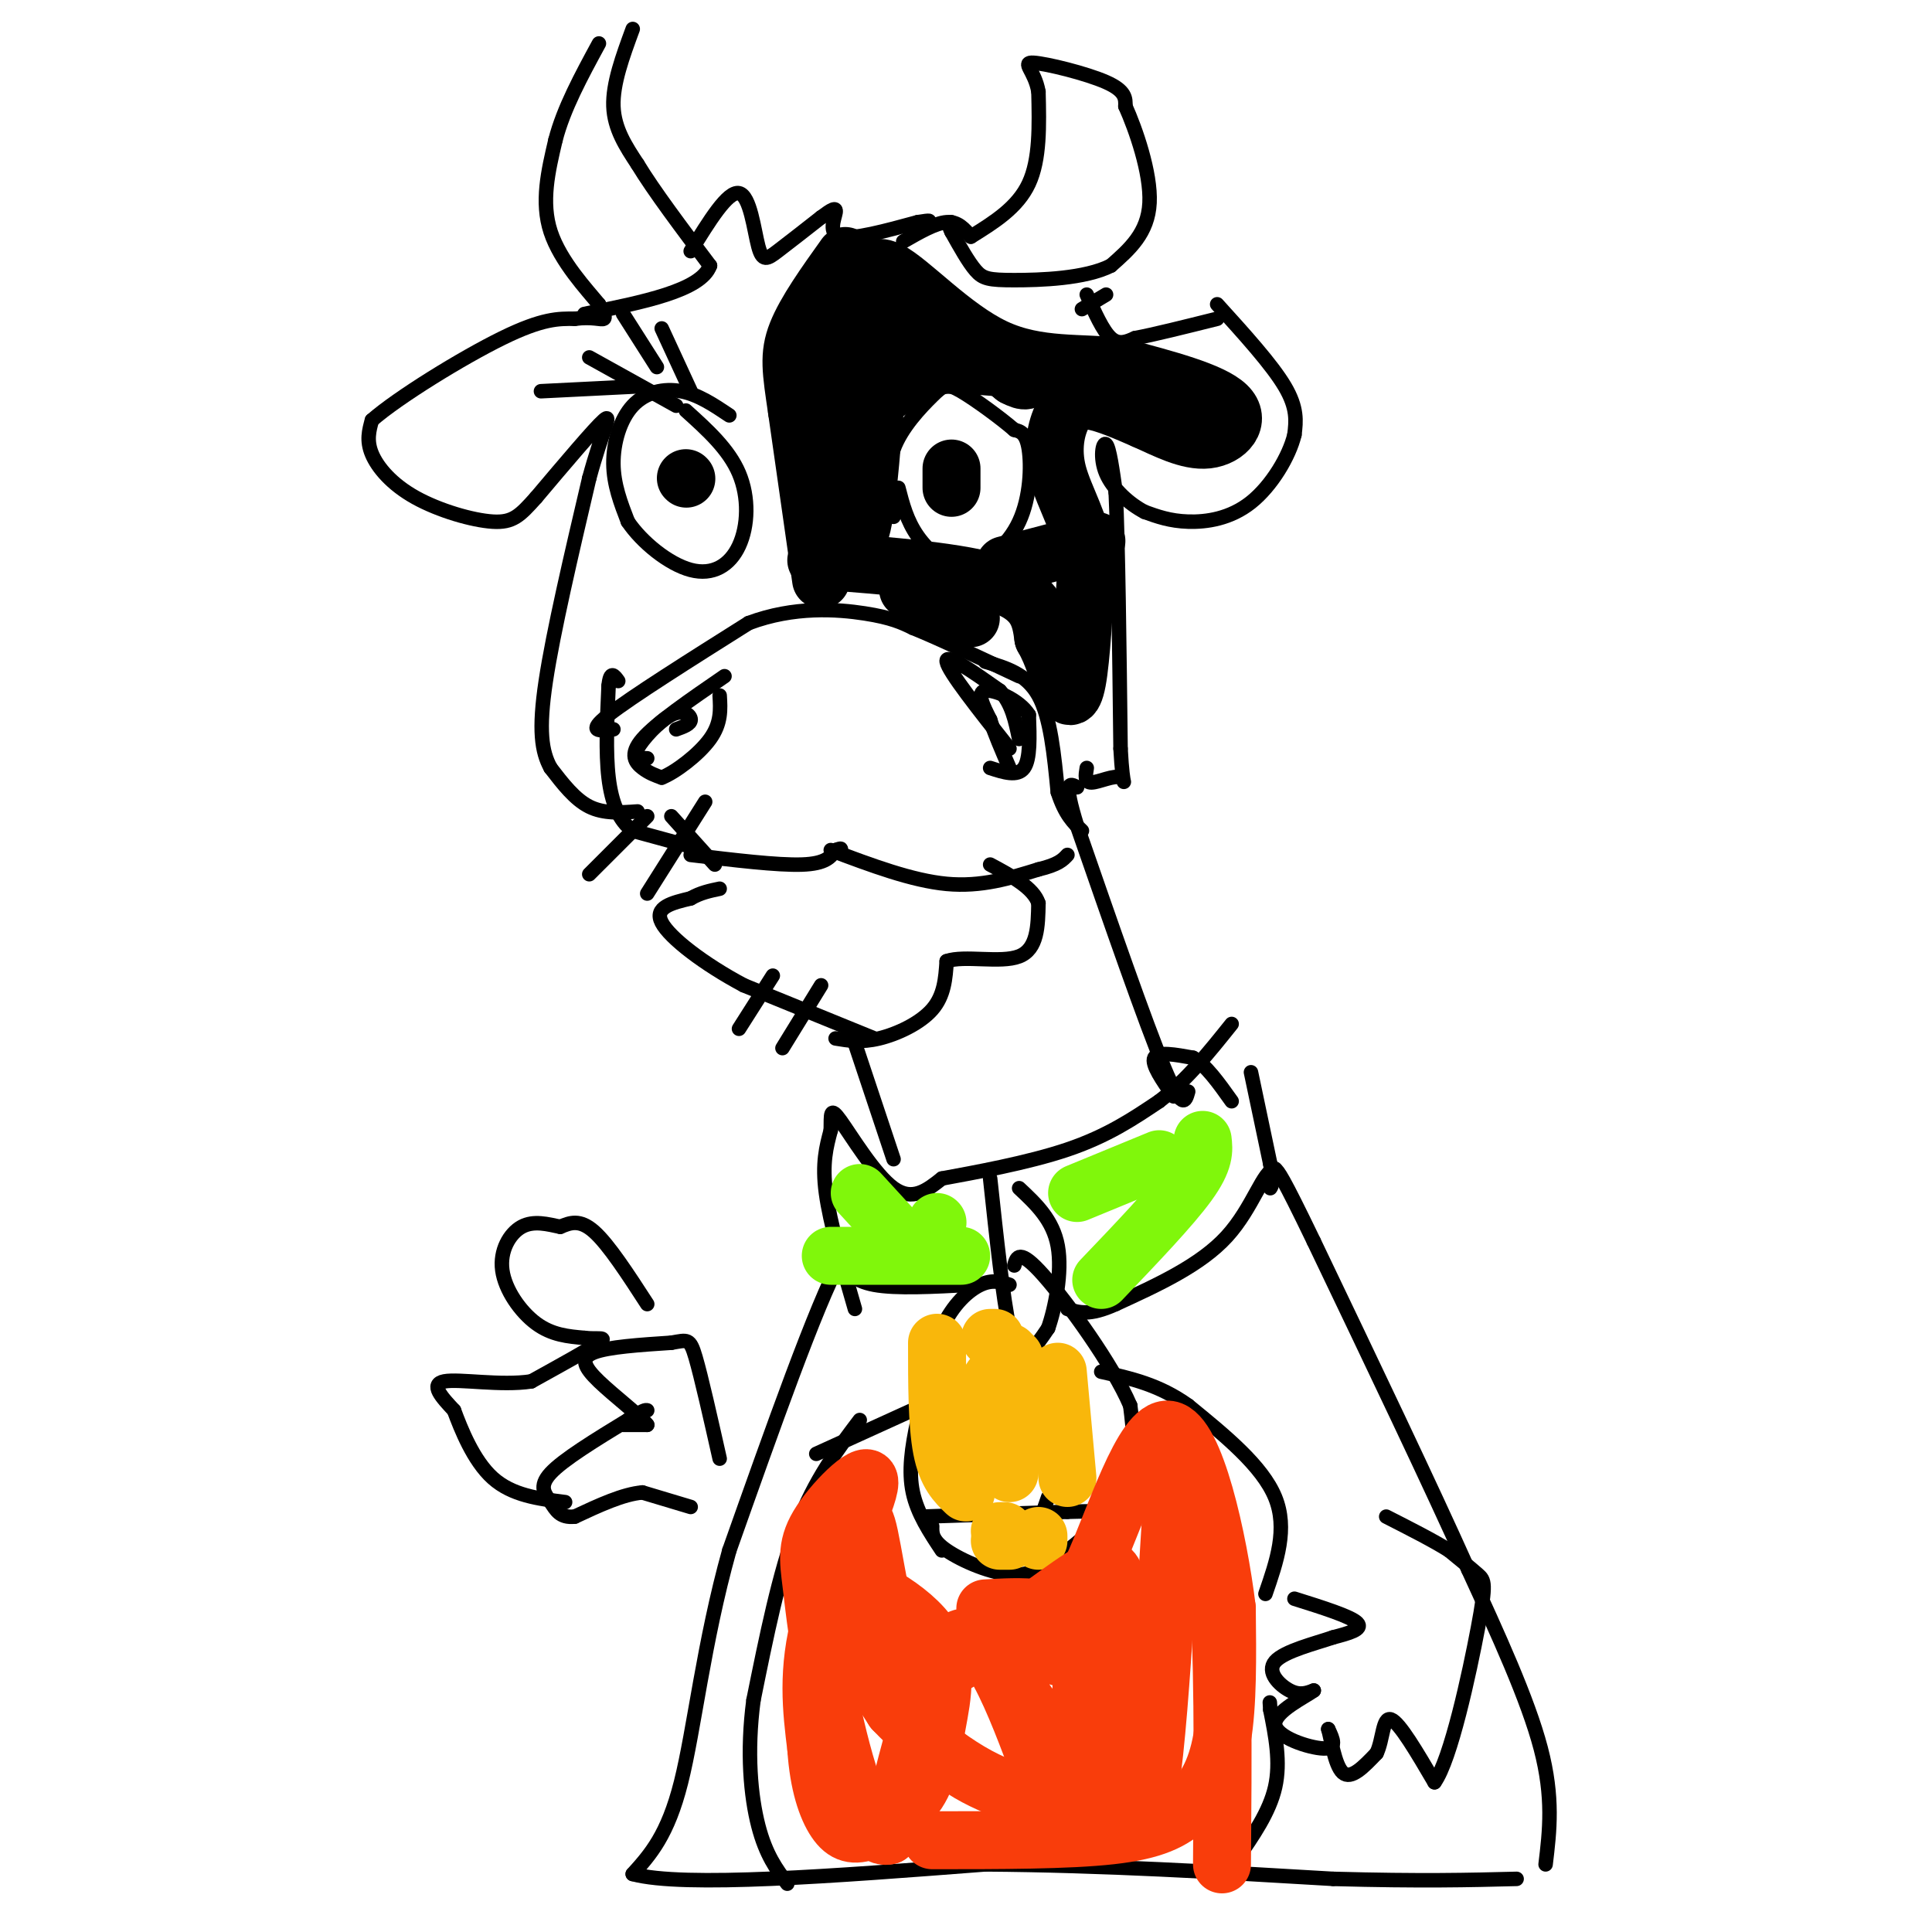 <svg viewBox='0 0 400 400' version='1.1' xmlns='http://www.w3.org/2000/svg' xmlns:xlink='http://www.w3.org/1999/xlink'><g fill='none' stroke='#000000' stroke-width='3' stroke-linecap='round' stroke-linejoin='round'><path d='M320,386c0.833,-6.917 1.667,-13.833 -1,-24c-2.667,-10.167 -8.833,-23.583 -15,-37'/><path d='M304,325c-7.833,-17.500 -19.917,-42.750 -32,-68'/><path d='M272,257c-6.667,-13.833 -7.333,-14.417 -8,-15'/><path d='M264,242c-2.444,0.156 -4.556,8.044 -10,14c-5.444,5.956 -14.222,9.978 -23,14'/><path d='M231,270c-5.500,2.500 -7.750,1.750 -10,1'/><path d='M201,266c-7.750,0.417 -15.500,0.833 -20,0c-4.500,-0.833 -5.750,-2.917 -7,-5'/><path d='M174,261c-5.000,9.167 -14.000,34.583 -23,60'/><path d='M151,321c-5.356,19.156 -7.244,37.044 -10,48c-2.756,10.956 -6.378,14.978 -10,19'/><path d='M131,388c10.500,2.833 41.750,0.417 73,-2'/><path d='M204,386c24.167,0.167 48.083,1.583 72,3'/><path d='M276,389c18.333,0.500 28.167,0.250 38,0'/><path d='M256,385c3.417,-4.917 6.833,-9.833 8,-15c1.167,-5.167 0.083,-10.583 -1,-16'/><path d='M263,354c-0.167,-2.667 -0.083,-1.333 0,0'/><path d='M262,330c2.333,-6.750 4.667,-13.500 2,-20c-2.667,-6.500 -10.333,-12.750 -18,-19'/><path d='M246,291c-6.000,-4.333 -12.000,-5.667 -18,-7'/><path d='M178,294c-4.667,6.167 -9.333,12.333 -13,22c-3.667,9.667 -6.333,22.833 -9,36'/><path d='M156,352c-1.444,10.844 -0.556,19.956 1,26c1.556,6.044 3.778,9.022 6,12'/><path d='M169,301c0.000,0.000 22.000,-10.000 22,-10'/><path d='M205,244c1.333,12.422 2.667,24.844 4,31c1.333,6.156 2.667,6.044 4,5c1.333,-1.044 2.667,-3.022 4,-5'/><path d='M217,275c1.422,-4.022 2.978,-11.578 2,-17c-0.978,-5.422 -4.489,-8.711 -8,-12'/><path d='M209,266c-1.756,-0.578 -3.511,-1.156 -6,0c-2.489,1.156 -5.711,4.044 -8,9c-2.289,4.956 -3.644,11.978 -5,19'/><path d='M190,294c-1.267,5.756 -1.933,10.644 -1,15c0.933,4.356 3.467,8.178 6,12'/><path d='M193,316c-0.044,1.444 -0.089,2.889 3,5c3.089,2.111 9.311,4.889 14,5c4.689,0.111 7.844,-2.444 11,-5'/><path d='M221,321c4.333,-3.178 9.667,-8.622 12,-14c2.333,-5.378 1.667,-10.689 1,-16'/><path d='M234,291c-3.578,-8.400 -13.022,-21.400 -18,-27c-4.978,-5.600 -5.489,-3.800 -6,-2'/><path d='M191,314c0.000,0.000 30.000,-1.000 30,-1'/><path d='M221,313c6.000,-0.167 6.000,-0.083 6,0'/><path d='M203,311c3.333,3.583 6.667,7.167 9,7c2.333,-0.167 3.667,-4.083 5,-8'/><path d='M268,331c5.833,1.833 11.667,3.667 13,5c1.333,1.333 -1.833,2.167 -5,3'/><path d='M276,339c-3.607,1.238 -10.125,2.833 -12,5c-1.875,2.167 0.893,4.905 3,6c2.107,1.095 3.554,0.548 5,0'/><path d='M272,350c-1.619,1.238 -8.167,4.333 -8,7c0.167,2.667 7.048,4.905 10,5c2.952,0.095 1.976,-1.952 1,-4'/><path d='M275,358c0.511,1.556 1.289,7.444 3,9c1.711,1.556 4.356,-1.222 7,-4'/><path d='M285,363c1.356,-2.756 1.244,-7.644 3,-7c1.756,0.644 5.378,6.822 9,13'/><path d='M297,369c3.357,-4.631 7.250,-22.708 9,-32c1.750,-9.292 1.357,-9.798 0,-11c-1.357,-1.202 -3.679,-3.101 -6,-5'/><path d='M300,321c-3.167,-2.000 -8.083,-4.500 -13,-7'/><path d='M143,312c0.000,0.000 -10.000,-3.000 -10,-3'/><path d='M133,309c-4.000,0.333 -9.000,2.667 -14,5'/><path d='M119,314c-3.107,0.321 -3.875,-1.375 -5,-3c-1.125,-1.625 -2.607,-3.179 0,-6c2.607,-2.821 9.304,-6.911 16,-11'/><path d='M130,294c3.333,-2.167 3.667,-2.083 4,-2'/><path d='M129,295c0.000,0.000 5.000,0.000 5,0'/><path d='M134,295c-1.238,-1.702 -6.833,-5.958 -10,-9c-3.167,-3.042 -3.905,-4.869 -1,-6c2.905,-1.131 9.452,-1.565 16,-2'/><path d='M139,278c3.378,-0.578 3.822,-1.022 5,3c1.178,4.022 3.089,12.511 5,21'/><path d='M134,270c-4.000,-6.167 -8.000,-12.333 -11,-15c-3.000,-2.667 -5.000,-1.833 -7,-1'/><path d='M116,254c-2.573,-0.534 -5.504,-1.370 -8,0c-2.496,1.370 -4.557,4.946 -4,9c0.557,4.054 3.730,8.587 7,11c3.270,2.413 6.635,2.707 10,3'/><path d='M121,277c2.844,0.333 4.956,-0.333 3,1c-1.956,1.333 -7.978,4.667 -14,8'/><path d='M110,286c-6.267,0.978 -14.933,-0.578 -18,0c-3.067,0.578 -0.533,3.289 2,6'/><path d='M94,292c1.422,3.822 3.978,10.378 8,14c4.022,3.622 9.511,4.311 15,5'/><path d='M177,271c-2.583,-8.917 -5.167,-17.833 -6,-24c-0.833,-6.167 0.083,-9.583 1,-13'/><path d='M172,234c0.071,-3.321 -0.250,-5.125 2,-2c2.250,3.125 7.071,11.179 11,14c3.929,2.821 6.964,0.411 10,-2'/><path d='M195,244c6.489,-1.200 17.711,-3.200 26,-6c8.289,-2.800 13.644,-6.400 19,-10'/><path d='M240,228c5.667,-4.333 10.333,-10.167 15,-16'/><path d='M243,227c-2.333,-3.333 -4.667,-6.667 -4,-8c0.667,-1.333 4.333,-0.667 8,0'/><path d='M247,219c2.667,1.500 5.333,5.250 8,9'/><path d='M259,222c0.000,0.000 4.000,19.000 4,19'/><path d='M263,241c0.667,4.000 0.333,4.500 0,5'/><path d='M246,226c-0.583,2.083 -1.167,4.167 -5,-5c-3.833,-9.167 -10.917,-29.583 -18,-50'/><path d='M223,171c-3.000,-9.667 -1.500,-8.833 0,-8'/><path d='M185,240c0.000,0.000 -8.000,-24.000 -8,-24'/><path d='M177,216c-1.167,-4.167 -0.083,-2.583 1,-1'/><path d='M173,215c2.644,0.444 5.289,0.889 9,0c3.711,-0.889 8.489,-3.111 11,-6c2.511,-2.889 2.756,-6.444 3,-10'/><path d='M196,199c3.622,-1.289 11.178,0.489 15,-1c3.822,-1.489 3.911,-6.244 4,-11'/><path d='M215,187c-1.000,-3.167 -5.500,-5.583 -10,-8'/><path d='M181,215c0.000,0.000 -27.000,-11.000 -27,-11'/><path d='M154,204c-8.244,-4.378 -15.356,-9.822 -17,-13c-1.644,-3.178 2.178,-4.089 6,-5'/><path d='M143,186c2.000,-1.167 4.000,-1.583 6,-2'/><path d='M160,202c0.000,0.000 -7.000,11.000 -7,11'/><path d='M170,204c0.000,0.000 -8.000,13.000 -8,13'/><path d='M142,175c0.000,0.000 -11.000,-3.000 -11,-3'/><path d='M131,172c-2.822,-2.067 -4.378,-5.733 -5,-11c-0.622,-5.267 -0.311,-12.133 0,-19'/><path d='M126,142c0.333,-3.333 1.167,-2.167 2,-1'/><path d='M127,151c-2.833,0.333 -5.667,0.667 -1,-3c4.667,-3.667 16.833,-11.333 29,-19'/><path d='M155,129c9.400,-3.533 18.400,-2.867 24,-2c5.600,0.867 7.800,1.933 10,3'/><path d='M189,130c5.333,2.167 13.667,6.083 22,10'/><path d='M204,137c4.250,1.250 8.500,2.500 11,7c2.500,4.500 3.250,12.250 4,20'/><path d='M219,164c1.500,4.667 3.250,6.333 5,8'/><path d='M139,169c0.000,0.000 9.000,10.000 9,10'/><path d='M143,177c9.000,1.083 18.000,2.167 23,2c5.000,-0.167 6.000,-1.583 7,-3'/><path d='M173,176c1.333,-0.500 1.167,-0.250 1,0'/><path d='M172,176c8.417,3.167 16.833,6.333 24,7c7.167,0.667 13.083,-1.167 19,-3'/><path d='M215,180c4.167,-1.000 5.083,-2.000 6,-3'/><path d='M134,169c0.000,0.000 -12.000,12.000 -12,12'/><path d='M146,166c0.000,0.000 -12.000,19.000 -12,19'/><path d='M132,168c-3.500,0.250 -7.000,0.500 -10,-1c-3.000,-1.500 -5.500,-4.750 -8,-8'/><path d='M114,159c-1.867,-3.378 -2.533,-7.822 -1,-18c1.533,-10.178 5.267,-26.089 9,-42'/><path d='M122,99c2.689,-9.911 4.911,-13.689 3,-12c-1.911,1.689 -7.956,8.844 -14,16'/><path d='M111,103c-3.378,3.789 -4.823,5.263 -9,5c-4.177,-0.263 -11.086,-2.263 -16,-5c-4.914,-2.737 -7.833,-6.211 -9,-9c-1.167,-2.789 -0.584,-4.895 0,-7'/><path d='M77,87c5.333,-4.689 18.667,-12.911 27,-17c8.333,-4.089 11.667,-4.044 15,-4'/><path d='M119,66c3.711,-0.489 5.489,0.289 6,0c0.511,-0.289 -0.244,-1.644 -1,-3'/><path d='M124,63c-2.422,-2.956 -7.978,-8.844 -10,-15c-2.022,-6.156 -0.511,-12.578 1,-19'/><path d='M115,29c1.667,-6.500 5.333,-13.250 9,-20'/><path d='M131,6c-2.083,5.667 -4.167,11.333 -4,16c0.167,4.667 2.583,8.333 5,12'/><path d='M132,34c3.333,5.500 9.167,13.250 15,21'/><path d='M147,55c-1.833,5.167 -13.917,7.583 -26,10'/><path d='M143,52c3.839,-6.244 7.679,-12.488 10,-12c2.321,0.488 3.125,7.708 4,11c0.875,3.292 1.821,2.655 4,1c2.179,-1.655 5.589,-4.327 9,-7'/><path d='M170,45c2.202,-1.643 3.208,-2.250 3,-1c-0.208,1.250 -1.631,4.357 1,5c2.631,0.643 9.315,-1.179 16,-3'/><path d='M190,46c3.000,-0.500 2.500,-0.250 2,0'/><path d='M187,50c3.333,-1.917 6.667,-3.833 9,-4c2.333,-0.167 3.667,1.417 5,3'/><path d='M201,49c4.833,-3.000 9.667,-6.000 12,-11c2.333,-5.000 2.167,-12.000 2,-19'/><path d='M215,19c-0.762,-4.476 -3.667,-6.167 -1,-6c2.667,0.167 10.905,2.190 15,4c4.095,1.810 4.048,3.405 4,5'/><path d='M233,22c2.089,4.644 5.311,13.756 5,20c-0.311,6.244 -4.156,9.622 -8,13'/><path d='M230,55c-5.345,2.714 -14.708,3.000 -20,3c-5.292,0.000 -6.512,-0.286 -8,-2c-1.488,-1.714 -3.244,-4.857 -5,-8'/><path d='M197,48c-0.833,-1.667 -0.417,-1.833 0,-2'/><path d='M225,61c1.667,3.750 3.333,7.500 5,9c1.667,1.500 3.333,0.750 5,0'/><path d='M235,70c3.667,-0.667 10.333,-2.333 17,-4'/><path d='M224,64c0.000,0.000 5.000,-3.000 5,-3'/><path d='M252,63c5.667,6.250 11.333,12.500 14,17c2.667,4.500 2.333,7.250 2,10'/><path d='M268,90c-1.060,4.452 -4.708,10.583 -9,14c-4.292,3.417 -9.226,4.119 -13,4c-3.774,-0.119 -6.387,-1.060 -9,-2'/><path d='M237,106c-3.179,-1.643 -6.625,-4.750 -8,-8c-1.375,-3.250 -0.679,-6.643 0,-6c0.679,0.643 1.339,5.321 2,10'/><path d='M231,102c0.500,10.500 0.750,31.750 1,53'/><path d='M232,155c0.500,9.464 1.250,6.625 0,6c-1.250,-0.625 -4.500,0.964 -6,1c-1.500,0.036 -1.250,-1.482 -1,-3'/><path d='M205,159c2.833,0.917 5.667,1.833 7,0c1.333,-1.833 1.167,-6.417 1,-11'/><path d='M213,148c-1.889,-3.089 -7.111,-5.311 -9,-5c-1.889,0.311 -0.444,3.156 1,6'/><path d='M205,149c0.833,2.667 2.417,6.333 4,10'/><path d='M209,155c-6.333,-8.000 -12.667,-16.000 -13,-18c-0.333,-2.000 5.333,2.000 11,6'/><path d='M207,143c2.500,2.667 3.250,6.333 4,10'/><path d='M150,140c-7.089,4.867 -14.178,9.733 -17,13c-2.822,3.267 -1.378,4.933 0,6c1.378,1.067 2.689,1.533 4,2'/><path d='M137,161c2.756,-1.067 7.644,-4.733 10,-8c2.356,-3.267 2.178,-6.133 2,-9'/><path d='M140,151c1.500,-0.536 3.000,-1.071 3,-2c0.000,-0.929 -1.500,-2.250 -4,-1c-2.500,1.250 -6.000,5.071 -7,7c-1.000,1.929 0.500,1.964 2,2'/><path d='M186,101c0.871,3.388 1.742,6.775 4,10c2.258,3.225 5.904,6.287 10,6c4.096,-0.287 8.641,-3.923 11,-9c2.359,-5.077 2.531,-11.593 2,-15c-0.531,-3.407 -1.766,-3.703 -3,-4'/><path d='M210,89c-2.719,-2.360 -8.018,-6.262 -11,-8c-2.982,-1.738 -3.649,-1.314 -6,1c-2.351,2.314 -6.386,6.518 -8,11c-1.614,4.482 -0.807,9.241 0,14'/><path d='M193,99c0.000,0.000 5.000,-1.000 5,-1'/><path d='M198,98c0.667,-0.167 -0.167,-0.083 -1,0'/><path d='M151,86c-3.232,-2.167 -6.464,-4.333 -10,-5c-3.536,-0.667 -7.375,0.167 -10,3c-2.625,2.833 -4.036,7.667 -4,12c0.036,4.333 1.518,8.167 3,12'/><path d='M130,108c2.837,4.226 8.431,8.793 13,10c4.569,1.207 8.115,-0.944 10,-5c1.885,-4.056 2.110,-10.016 0,-15c-2.110,-4.984 -6.555,-8.992 -11,-13'/><path d='M136,76c0.000,0.000 -7.000,-11.000 -7,-11'/><path d='M143,81c0.000,0.000 -6.000,-13.000 -6,-13'/><path d='M140,84c0.000,0.000 -18.000,-10.000 -18,-10'/><path d='M132,80c0.000,0.000 -20.000,1.000 -20,1'/></g>
<g fill='none' stroke='#000000' stroke-width='12' stroke-linecap='round' stroke-linejoin='round'><path d='M197,101c0.000,0.000 0.000,-4.000 0,-4'/><path d='M142,99c0.000,0.000 0.100,0.100 0.1,0.1'/><path d='M170,120c0.000,0.000 -5.000,-35.000 -5,-35'/><path d='M165,85c-1.222,-8.289 -1.778,-11.511 0,-16c1.778,-4.489 5.889,-10.244 10,-16'/><path d='M169,116c15.083,1.167 30.167,2.333 38,5c7.833,2.667 8.417,6.833 9,11'/><path d='M216,132c2.143,3.726 3.000,7.542 4,10c1.000,2.458 2.143,3.560 3,-1c0.857,-4.560 1.429,-14.780 2,-25'/><path d='M225,116c-1.049,-7.278 -4.673,-12.971 -6,-18c-1.327,-5.029 -0.357,-9.392 1,-12c1.357,-2.608 3.102,-3.459 6,-3c2.898,0.459 6.949,2.230 11,4'/><path d='M237,87c4.143,1.845 9.000,4.458 13,4c4.000,-0.458 7.143,-3.988 4,-7c-3.143,-3.012 -12.571,-5.506 -22,-8'/><path d='M232,76c-8.036,-1.095 -17.125,0.167 -26,-4c-8.875,-4.167 -17.536,-13.762 -22,-16c-4.464,-2.238 -4.732,2.881 -5,8'/><path d='M179,64c-2.321,3.286 -5.625,7.500 -6,18c-0.375,10.500 2.179,27.286 4,29c1.821,1.714 2.911,-11.643 4,-25'/><path d='M181,86c0.321,-7.964 -0.875,-15.375 2,-18c2.875,-2.625 9.821,-0.464 15,2c5.179,2.464 8.589,5.232 12,8'/><path d='M210,78c2.500,1.333 2.750,0.667 3,0'/><path d='M206,76c-5.167,-0.417 -10.333,-0.833 -14,0c-3.667,0.833 -5.833,2.917 -8,5'/><path d='M208,117c0.000,0.000 19.000,-5.000 19,-5'/><path d='M188,122c0.000,0.000 13.000,6.000 13,6'/></g>
<g fill='none' stroke='#80F70B' stroke-width='12' stroke-linecap='round' stroke-linejoin='round'><path d='M228,265c7.250,-7.583 14.500,-15.167 18,-20c3.500,-4.833 3.250,-6.917 3,-9'/><path d='M223,247c0.000,0.000 17.000,-7.000 17,-7'/><path d='M172,260c0.000,0.000 27.000,0.000 27,0'/><path d='M189,259c0.000,0.000 -11.000,-12.000 -11,-12'/><path d='M194,253c0.000,0.000 0.100,0.100 0.1,0.1'/></g>
<g fill='none' stroke='#F9B70B' stroke-width='12' stroke-linecap='round' stroke-linejoin='round'><path d='M221,306c0.000,0.000 -2.000,-22.000 -2,-22'/><path d='M200,309c-2.000,-1.917 -4.000,-3.833 -5,-9c-1.000,-5.167 -1.000,-13.583 -1,-22'/><path d='M204,300c-0.500,-4.417 -1.000,-8.833 0,-12c1.000,-3.167 3.500,-5.083 6,-7'/><path d='M209,305c0.000,0.000 0.000,-23.000 0,-23'/><path d='M205,277c0.000,0.000 1.000,0.000 1,0'/><path d='M207,317c0.000,0.000 1.000,0.000 1,0'/><path d='M207,319c0.000,0.000 2.000,0.000 2,0'/><path d='M215,319c0.000,0.000 0.000,-1.000 0,-1'/><path d='M208,280c0.000,0.000 1.000,0.000 1,0'/></g>
<g fill='none' stroke='#F93D0B' stroke-width='12' stroke-linecap='round' stroke-linejoin='round'><path d='M253,386c0.178,-22.578 0.356,-45.156 -1,-59c-1.356,-13.844 -4.244,-18.956 -6,-21c-1.756,-2.044 -2.378,-1.022 -3,0'/><path d='M243,306c-1.311,17.111 -3.089,59.889 -6,69c-2.911,9.111 -6.956,-15.444 -11,-40'/><path d='M226,335c-2.238,1.324 -2.332,24.633 -3,36c-0.668,11.367 -1.911,10.791 -6,0c-4.089,-10.791 -11.026,-31.797 -17,-32c-5.974,-0.203 -10.987,20.399 -16,41'/><path d='M184,380c-4.973,1.594 -9.404,-14.922 -12,-27c-2.596,-12.078 -3.356,-19.720 -4,-25c-0.644,-5.280 -1.173,-8.199 2,-13c3.173,-4.801 10.046,-11.485 10,-8c-0.046,3.485 -7.013,17.139 -10,28c-2.987,10.861 -1.993,18.931 -1,27'/><path d='M169,362c0.475,7.366 2.164,12.281 4,15c1.836,2.719 3.819,3.243 7,2c3.181,-1.243 7.559,-4.254 10,-8c2.441,-3.746 2.944,-8.228 4,-14c1.056,-5.772 2.664,-12.836 -2,-19c-4.664,-6.164 -15.602,-11.429 -20,-12c-4.398,-0.571 -2.257,3.551 1,9c3.257,5.449 7.628,12.224 12,19'/><path d='M185,354c6.689,7.096 17.413,15.338 26,17c8.587,1.662 15.039,-3.254 18,-8c2.961,-4.746 2.431,-9.322 2,-12c-0.431,-2.678 -0.764,-3.458 -4,-5c-3.236,-1.542 -9.375,-3.847 -13,-4c-3.625,-0.153 -4.734,1.846 -4,5c0.734,3.154 3.313,7.465 7,10c3.687,2.535 8.482,3.296 11,-2c2.518,-5.296 2.759,-16.648 3,-28'/><path d='M231,327c-0.991,-4.582 -4.970,-2.039 -12,3c-7.030,5.039 -17.111,12.572 -24,16c-6.889,3.428 -10.588,2.752 -13,1c-2.412,-1.752 -3.539,-4.580 -4,-9c-0.461,-4.420 -0.258,-10.432 0,-16c0.258,-5.568 0.569,-10.691 2,-4c1.431,6.691 3.980,25.198 9,36c5.020,10.802 12.510,13.901 20,17'/><path d='M209,371c3.333,2.833 1.667,1.417 0,0'/><path d='M193,381c14.030,0.000 28.060,0.000 37,-1c8.940,-1.000 12.792,-3.000 16,-6c3.208,-3.000 5.774,-7.000 7,-14c1.226,-7.000 1.113,-17.000 1,-27'/><path d='M254,333c-1.734,-14.187 -6.568,-36.153 -12,-37c-5.432,-0.847 -11.463,19.426 -16,29c-4.537,9.574 -7.582,8.450 -11,8c-3.418,-0.450 -7.209,-0.225 -11,0'/></g>
</svg>